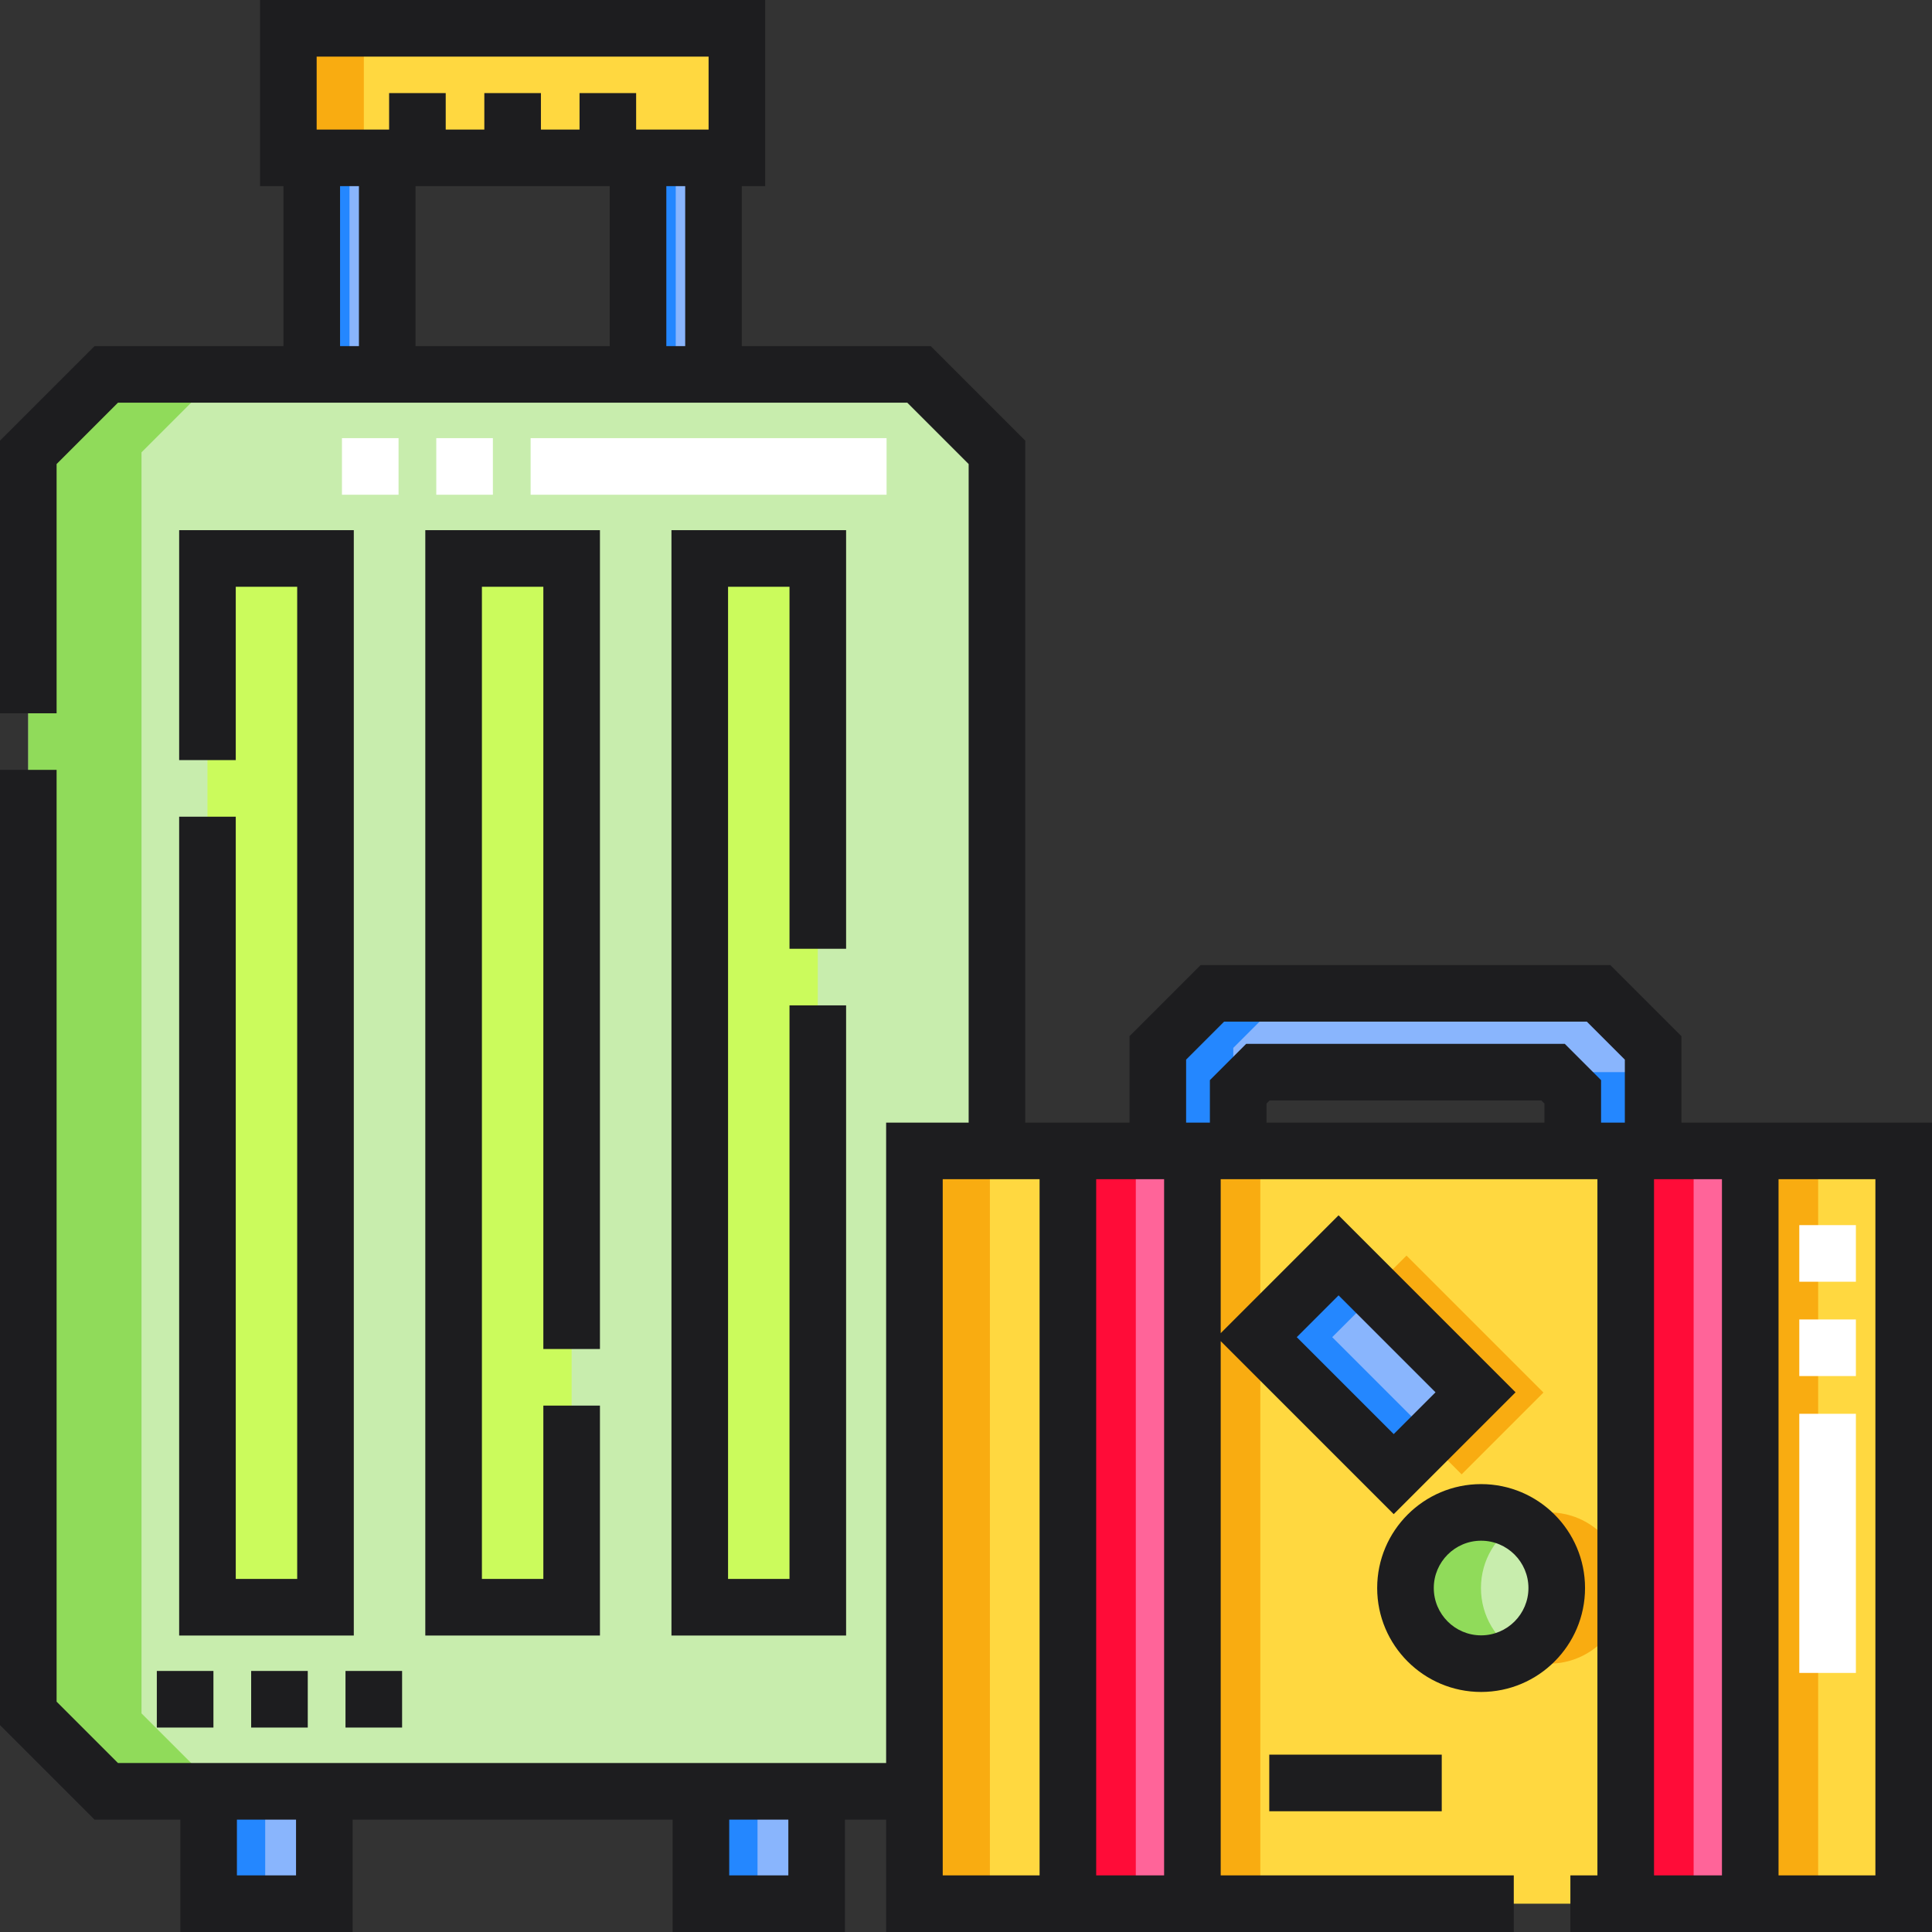 <?xml version="1.0" encoding="iso-8859-1"?>
<!-- Generator: Adobe Illustrator 19.0.0, SVG Export Plug-In . SVG Version: 6.00 Build 0)  -->
<svg version="1.1" id="Capa_1" xmlns="http://www.w3.org/2000/svg" xmlns:xlink="http://www.w3.org/1999/xlink" x="0px" y="0px"
	 viewBox="0 0 512 512" style="enable-background:new 0 0 512 512;" xml:space="preserve">
<rect x="0" y="0" width="512" height="512" fill="#333333" stroke="none"/>
<path style="fill:#C8EDAD;" d="M242.333,305h21.869V119.874c-8.067-8.067-12.59-12.59-20.657-20.657H28.157
	c-8.067,8.067-12.59,12.59-20.657,20.657V454.06c8.067,8.067,12.59,12.59,20.657,20.657h214.176V305z"/>
<g>
	<rect x="55.28" y="474.72" style="fill:#89B5FD;" width="30.667" height="29.783"/>
	<rect x="185.75" y="474.72" style="fill:#89B5FD;" width="30.667" height="29.783"/>
</g>
<rect x="76.42" y="7.5" style="fill:#FFD840;" width="118.87" height="34.33"/>
<g>
	<rect x="82.62" y="41.833" style="fill:#89B5FD;" width="20" height="57.38"/>
	<rect x="169.08" y="41.833" style="fill:#89B5FD;" width="20" height="57.38"/>
</g>
<g>
	<rect x="120.21" y="148" style="fill:#CBFB5C;" width="31.28" height="277.93"/>
	<rect x="54.977" y="148" style="fill:#CBFB5C;" width="31.28" height="277.93"/>
	<rect x="185.44" y="148" style="fill:#CBFB5C;" width="31.28" height="277.93"/>
</g>
<rect x="242.33" y="305" style="fill:#FFD840;" width="262.17" height="199.5"/>
<g>
	<rect x="301" y="305" style="fill:#F9AC11;" width="33" height="199.5"/>
	<rect x="448.83" y="305" style="fill:#F9AC11;" width="33" height="199.5"/>
	
		<rect x="354.376" y="346.322" transform="matrix(-0.707 -0.707 0.707 -0.707 393.041 886.113)" style="fill:#F9AC11;" width="51.33" height="30.667"/>
	<path style="fill:#F9AC11;" d="M410.509,440.886L410.509,440.886c-11.069,0-20.042-8.973-20.042-20.042l0,0
		c0-11.069,8.973-20.042,20.042-20.042l0,0c11.069,0,20.042,8.973,20.042,20.042l0,0
		C430.55,431.913,421.578,440.886,410.509,440.886z"/>
</g>
<path style="fill:#89B5FD;" d="M423.641,263.249H321.293c-5.647,5.646-8.812,8.812-14.459,14.459V305h21.299v-15.646
	c2.042-2.042,3.187-3.187,5.229-5.229h78.209c2.042,2.042,3.187,3.187,5.229,5.229V305h21.3v-27.292
	C432.453,272.062,429.288,268.896,423.641,263.249z"/>
<g>
	<rect x="283" y="305" style="fill:#FF6499;" width="33" height="199.5"/>
	<rect x="430.83" y="305" style="fill:#FF6499;" width="33" height="199.5"/>
</g>
<rect x="336.378" y="346.324" transform="matrix(-0.707 -0.707 0.707 -0.707 362.315 873.39)" style="fill:#89B5FD;" width="51.33" height="30.667"/>
<path style="fill:#C8EDAD;" d="M392.509,440.886L392.509,440.886c-11.069,0-20.042-8.973-20.042-20.042l0,0
	c0-11.069,8.973-20.042,20.042-20.042l0,0c11.069,0,20.042,8.973,20.042,20.042l0,0C412.55,431.913,403.578,440.886,392.509,440.886
	z"/>
<path style="fill:#90DB5A;" d="M37.5,454.06V119.874c8.067-8.067,12.59-12.59,20.657-20.657h-30
	c-8.067,8.067-12.59,12.59-20.657,20.657V454.06c8.067,8.067,12.59,12.59,20.657,20.657h30C50.09,466.65,45.567,462.127,37.5,454.06
	z"/>
<g>
	<rect x="55.28" y="474.72" style="fill:#2487FF;" width="15" height="29.783"/>
	<rect x="185.75" y="474.72" style="fill:#2487FF;" width="15" height="29.783"/>
</g>
<rect x="76.42" y="7.5" style="fill:#F9AC11;" width="20" height="34.33"/>
<g>
	<rect x="82.62" y="41.833" style="fill:#2487FF;" width="10" height="57.38"/>
	<rect x="169.08" y="41.833" style="fill:#2487FF;" width="10" height="57.38"/>
</g>
<rect x="242.33" y="305" style="fill:#F9AC11;" width="20" height="199.5"/>
<g>
	<path style="fill:#2487FF;" d="M341.293,263.249h-20c-5.647,5.646-8.812,8.812-14.459,14.459V305h20v-27.292
		C332.481,272.062,335.647,268.896,341.293,263.249z"/>
	<path style="fill:#2487FF;" d="M431.572,284.125h-20c2.042,2.042,3.187,3.187,5.229,5.229V305h20v-15.646
		C434.759,287.312,433.614,286.167,431.572,284.125z"/>
</g>
<g>
	<rect x="283" y="305" style="fill:#FF0C38;" width="18" height="199.5"/>
	<rect x="430.83" y="305" style="fill:#FF0C38;" width="18" height="199.5"/>
</g>
<polygon style="fill:#2487FF;" points="353.05,354.36 364.735,342.675 354.735,332.675 333.05,354.36 369.348,390.658 
	379.348,380.658 "/>
<path style="fill:#90DB5A;" d="M392.467,420.844L392.467,420.844c0-7.423,4.045-13.887,10.042-17.351
	c-2.946-1.701-6.354-2.69-10-2.69c-11.069,0-20.042,8.973-20.042,20.042l0,0c0,11.069,8.973,20.042,20.042,20.042
	c3.646,0,7.054-0.989,10-2.69C396.512,434.732,392.467,428.267,392.467,420.844z"/>
<g>
	<rect x="41.561" y="442.82" style="fill:#1D1D1F;" width="15" height="15"/>
	<rect x="66.56" y="442.82" style="fill:#1D1D1F;" width="15" height="15"/>
	<rect x="91.56" y="442.82" style="fill:#1D1D1F;" width="15" height="15"/>
	<polygon style="fill:#1D1D1F;" points="112.71,433.434 158.993,433.434 158.993,372.5 143.993,372.5 143.993,418.434 
		127.71,418.434 127.71,155.5 143.993,155.5 143.993,357.5 158.993,357.5 158.993,140.5 112.71,140.5 	"/>
	<polygon style="fill:#1D1D1F;" points="47.478,216.434 47.478,433.434 93.761,433.434 93.761,140.5 47.478,140.5 47.478,201.434 
		62.478,201.434 62.478,155.5 78.761,155.5 78.761,418.434 62.478,418.434 62.478,216.434 	"/>
	<polygon style="fill:#1D1D1F;" points="224.226,251.434 224.226,140.5 177.942,140.5 177.942,433.434 224.226,433.434 
		224.226,266.434 209.226,266.434 209.226,418.434 192.942,418.434 192.942,155.5 209.226,155.5 209.226,251.434 	"/>
</g>
<g>
	<rect x="90.62" y="116.11" style="fill:#FFFFFF;" width="15" height="15"/>
	<rect x="140.62" y="116.11" style="fill:#FFFFFF;" width="94.33" height="15"/>
	<rect x="115.62" y="116.11" style="fill:#FFFFFF;" width="15" height="15"/>
</g>
<path style="fill:#1D1D1F;" d="M445.6,297.5v-22.898l-18.853-18.853h-108.56l-18.853,18.853V297.5h-27.632V116.768l-25.051-25.051
	h-50.067V49.333h6.201V0H68.917v49.333h6.202v42.384H25.051L0,116.768v72.257h15V122.98l16.264-16.264h209.175l16.264,16.264V297.5
	h-21.869v169.717H31.264L15,450.953V204.024H0v253.142l25.051,25.051h22.734V512h45.667v-29.783h84.798V512h45.667v-29.783h10.916
	V512h166.334v-15H323.5V355.417l45.849,45.848l32.291-32.291l-46.904-46.905L323.5,353.304V312.5h99.833V497h-7.166v15H512V297.5
	H445.6z M83.917,15h103.868v19.333h-19.201v-9.666h-15v9.666h-10.232v-9.666h-15v9.666H118.12v-9.666h-15v9.666H83.917V15z
	 M90.119,91.717V49.333h5v42.384C95.119,91.717,90.119,91.717,90.119,91.717z M110.119,91.717V49.333h51.465v42.384
	C161.584,91.717,110.119,91.717,110.119,91.717z M176.584,91.717V49.333h5v42.384C181.584,91.717,176.584,91.717,176.584,91.717z
	 M78.452,497H62.785v-14.783h15.667C78.452,482.217,78.452,497,78.452,497z M208.917,497H193.25v-14.783h15.667L208.917,497
	L208.917,497z M354.735,343.281l25.691,25.692l-11.078,11.078l-25.692-25.691L354.735,343.281z M314.334,280.814l10.065-10.065
	h96.135l10.065,10.065V297.5H424.3v-11.253l-9.623-9.622h-84.422l-9.622,9.622V297.5h-6.3L314.334,280.814L314.334,280.814z
	 M249.833,497V312.5H275.5V497H249.833z M308.5,497h-18V312.5h18V497z M335.634,297.5v-5.04l0.835-0.835h71.996l0.836,0.836v5.039
	H335.634z M438.333,497V312.5h18V497H438.333z M497,497h-25.667V312.5H497V497z"/>
<g>
	<rect x="476.83" y="374.67" style="fill:#FFFFFF;" width="15" height="68.67"/>
	<rect x="476.83" y="349.67" style="fill:#FFFFFF;" width="15" height="15"/>
	<rect x="476.83" y="324.67" style="fill:#FFFFFF;" width="15" height="15"/>
</g>
<g>
	<path style="fill:#1D1D1F;" d="M420.051,420.844c0-15.187-12.355-27.541-27.542-27.541s-27.542,12.354-27.542,27.541
		s12.355,27.542,27.542,27.542S420.051,436.03,420.051,420.844z M379.967,420.844c0-6.915,5.626-12.541,12.542-12.541
		s12.542,5.626,12.542,12.541c0,6.916-5.626,12.542-12.542,12.542S379.967,427.76,379.967,420.844z"/>
	<rect x="336.37" y="465" style="fill:#1D1D1F;" width="45.708" height="15"/>
</g>
<g>
</g>
<g>
</g>
<g>
</g>
<g>
</g>
<g>
</g>
<g>
</g>
<g>
</g>
<g>
</g>
<g>
</g>
<g>
</g>
<g>
</g>
<g>
</g>
<g>
</g>
<g>
</g>
<g>
</g>
</svg>
